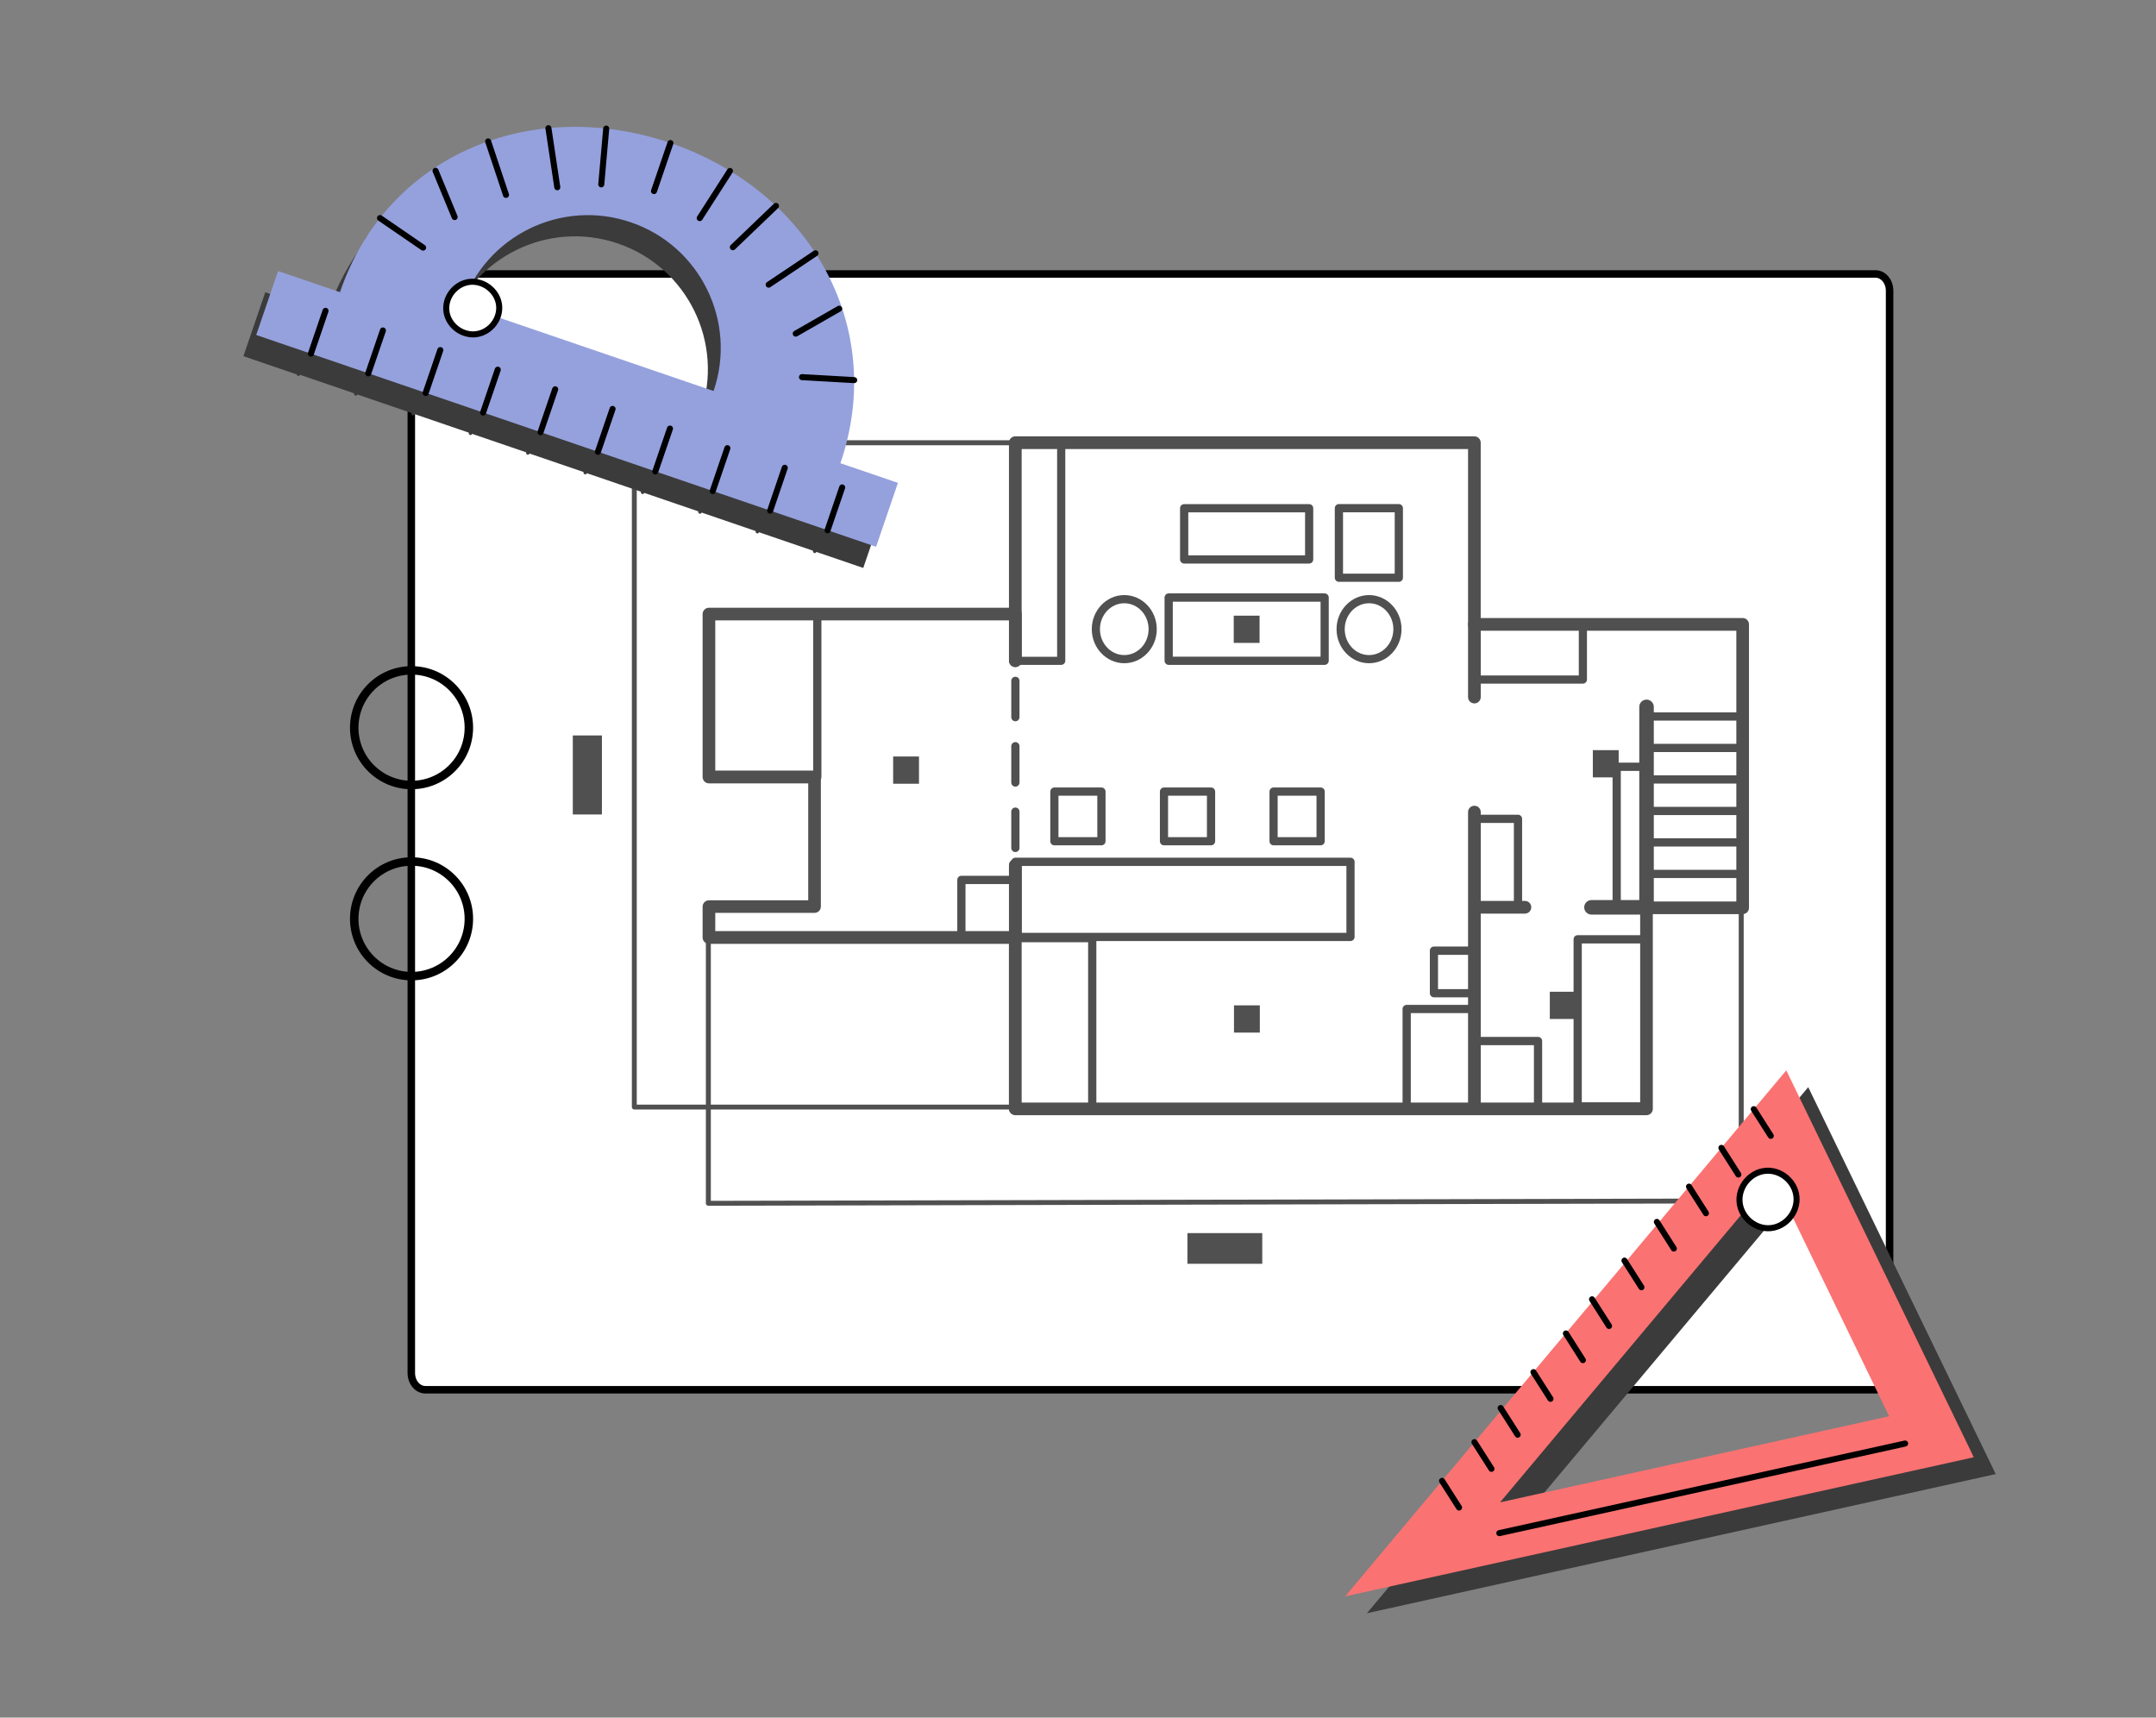 <svg width="236" height="188" viewBox="0 0 236 188" fill="none" xmlns="http://www.w3.org/2000/svg"><rect x="0" y="0" width="236" height="188" fill="#808080" stroke="none"/><g clip-path="url(#a)"><path d="M205.301 29.987H46.56C45.706 29.987 45.023 30.809 45.023 31.822V150.28C45.023 151.294 45.712 152.115 46.56 152.115H205.301C206.156 152.115 206.838 151.294 206.838 150.28V31.822C206.838 30.809 206.149 29.987 205.301 29.987Z" fill="white" stroke="black" stroke-width="0.821" stroke-miterlimit="10"/><path d="M45.049 106.843C48.513 106.843 51.322 104.034 51.322 100.57C51.322 97.105 48.513 94.296 45.049 94.296C41.584 94.296 38.775 97.105 38.775 100.57C38.775 104.034 41.584 106.843 45.049 106.843Z" stroke="black" stroke-width="0.927" stroke-miterlimit="10" stroke-linecap="round"/><path d="M45.049 85.923C48.513 85.923 51.322 83.114 51.322 79.65C51.322 76.185 48.513 73.376 45.049 73.376C41.584 73.376 38.775 76.185 38.775 79.65C38.775 83.114 41.584 85.923 45.049 85.923Z" stroke="black" stroke-width="0.927" stroke-miterlimit="10" stroke-linecap="round"/><path d="M111.145 103.312H77.606C77.222 103.312 76.91 103 76.91 102.616V99.238C76.91 98.853 77.222 98.542 77.606 98.542H88.47V85.744H77.606C77.222 85.744 76.91 85.432 76.91 85.048V67.215C76.91 66.831 77.222 66.519 77.606 66.519H111.145C111.529 66.519 111.841 66.831 111.841 67.215V72.316C111.841 72.7 111.529 73.011 111.145 73.011C110.761 73.011 110.45 72.7 110.45 72.316V67.904H78.295V84.346H89.159C89.543 84.346 89.854 84.657 89.854 85.041V99.224C89.854 99.609 89.543 99.92 89.159 99.92H78.295V101.914H110.45V94.72C110.45 94.335 110.761 94.024 111.145 94.024C111.529 94.024 111.841 94.335 111.841 94.72V102.609C111.841 102.994 111.529 103.305 111.145 103.305V103.312Z" fill="#505050"/><path d="M180.232 122.065H111.139C110.755 122.065 110.443 121.754 110.443 121.37V94.727C110.443 94.342 110.755 94.031 111.139 94.031C111.523 94.031 111.834 94.342 111.834 94.727V120.681H179.536V99.37C179.536 98.986 179.847 98.675 180.232 98.675H190.062V69.037H161.392C161.008 69.037 160.696 68.726 160.696 68.341V49.15H111.834V72.316C111.834 72.7 111.523 73.012 111.139 73.012C110.755 73.012 110.443 72.7 110.443 72.316V48.455C110.443 48.071 110.755 47.759 111.139 47.759H161.385C161.769 47.759 162.081 48.071 162.081 48.455V67.646H190.751C191.136 67.646 191.447 67.957 191.447 68.341V99.364C191.447 99.748 191.136 100.059 190.751 100.059H180.921V121.37C180.921 121.754 180.609 122.065 180.225 122.065H180.232Z" fill="#505050"/><path d="M161.391 121.8C161.007 121.8 160.695 121.489 160.695 121.104V88.89C160.695 88.506 161.007 88.194 161.391 88.194C161.775 88.194 162.086 88.506 162.086 88.89V121.104C162.086 121.489 161.775 121.8 161.391 121.8Z" fill="#505050"/><path d="M161.391 76.993C161.007 76.993 160.695 76.682 160.695 76.297V68.342C160.695 67.957 161.007 67.646 161.391 67.646C161.775 67.646 162.086 67.957 162.086 68.342V76.297C162.086 76.682 161.775 76.993 161.391 76.993Z" fill="#505050"/><path d="M180.234 100.106C179.791 100.106 179.439 99.748 179.439 99.311V77.371C179.439 76.927 179.797 76.576 180.234 76.576C180.672 76.576 181.029 76.934 181.029 77.371V99.311C181.029 99.755 180.672 100.106 180.234 100.106Z" fill="#505050"/><path d="M180.233 100.106H174.205C173.761 100.106 173.41 99.748 173.41 99.311C173.41 98.874 173.768 98.516 174.205 98.516H180.233C180.677 98.516 181.028 98.874 181.028 99.311C181.028 99.748 180.671 100.106 180.233 100.106Z" fill="#505050"/><path d="M166.92 99.999H161.647C161.263 99.999 160.951 99.688 160.951 99.303C160.951 98.919 161.263 98.608 161.647 98.608H166.92C167.304 98.608 167.615 98.919 167.615 99.303C167.615 99.688 167.304 99.999 166.92 99.999Z" fill="#505050"/><path d="M190.658 96.104H180.357C180.112 96.104 179.906 95.905 179.906 95.654C179.906 95.402 180.105 95.203 180.357 95.203H190.658C190.903 95.203 191.108 95.402 191.108 95.654C191.108 95.905 190.909 96.104 190.658 96.104Z" fill="#505050"/><path d="M190.658 92.659H180.357C180.112 92.659 179.906 92.46 179.906 92.209C179.906 91.957 180.105 91.758 180.357 91.758H190.658C190.903 91.758 191.108 91.957 191.108 92.209C191.108 92.46 190.909 92.659 190.658 92.659Z" fill="#505050"/><path d="M190.658 89.215H180.357C180.112 89.215 179.906 89.016 179.906 88.764C179.906 88.513 180.105 88.314 180.357 88.314H190.658C190.903 88.314 191.108 88.513 191.108 88.764C191.108 89.016 190.909 89.215 190.658 89.215Z" fill="#505050"/><path d="M190.658 85.764H180.357C180.112 85.764 179.906 85.565 179.906 85.313C179.906 85.061 180.105 84.863 180.357 84.863H190.658C190.903 84.863 191.108 85.061 191.108 85.313C191.108 85.565 190.909 85.764 190.658 85.764Z" fill="#505050"/><path d="M190.658 82.319H180.357C180.112 82.319 179.906 82.121 179.906 81.869C179.906 81.617 180.105 81.418 180.357 81.418H190.658C190.903 81.418 191.108 81.617 191.108 81.869C191.108 82.121 190.909 82.319 190.658 82.319Z" fill="#505050"/><path d="M190.658 78.875H180.357C180.112 78.875 179.906 78.676 179.906 78.424C179.906 78.172 180.105 77.974 180.357 77.974H190.658C190.903 77.974 191.108 78.172 191.108 78.424C191.108 78.676 190.909 78.875 190.658 78.875Z" fill="#505050"/><path d="M89.464 85.499C89.219 85.499 89.014 85.3 89.014 85.048V67.818C89.014 67.573 89.212 67.368 89.464 67.368C89.716 67.368 89.915 67.566 89.915 67.818V85.048C89.915 85.293 89.716 85.499 89.464 85.499Z" fill="#505050"/><path d="M143.3 61.684H129.62C129.375 61.684 129.17 61.486 129.17 61.234V55.63C129.17 55.385 129.369 55.179 129.62 55.179H143.3C143.545 55.179 143.75 55.378 143.75 55.63V61.234C143.75 61.479 143.552 61.684 143.3 61.684ZM130.071 60.79H142.856V56.08H130.071V60.79Z" fill="#505050"/><path d="M138.169 134.97H129.975V138.329H138.169V134.97Z" fill="#505050"/><path d="M65.887 89.149V80.498H62.7V89.149H65.887Z" fill="#505050"/><path d="M144.996 72.774H127.925C127.68 72.774 127.475 72.575 127.475 72.323V65.401C127.475 65.156 127.673 64.95 127.925 64.95H144.996C145.241 64.95 145.447 65.149 145.447 65.401V72.323C145.447 72.568 145.248 72.774 144.996 72.774ZM128.376 71.879H144.552V65.858H128.376V71.879Z" fill="#505050"/><path d="M153.118 63.685H146.56C146.315 63.685 146.109 63.486 146.109 63.235V55.623C146.109 55.378 146.308 55.173 146.56 55.173H153.118C153.363 55.173 153.568 55.372 153.568 55.623V63.235C153.568 63.48 153.37 63.685 153.118 63.685ZM147.01 62.791H152.668V56.074H147.01V62.791Z" fill="#505050"/><path d="M116.165 72.773H111.243C110.998 72.773 110.799 72.575 110.799 72.329V48.468C110.799 48.223 110.998 48.024 111.243 48.024H116.165C116.41 48.024 116.608 48.223 116.608 48.468V72.329C116.608 72.575 116.41 72.773 116.165 72.773ZM111.686 71.886H115.714V48.912H111.686V71.886Z" fill="#505050"/><path d="M149.858 72.594C147.897 72.594 146.301 70.918 146.301 68.865C146.301 66.811 147.897 65.135 149.858 65.135C151.819 65.135 153.415 66.805 153.415 68.865C153.415 70.925 151.819 72.594 149.858 72.594ZM149.858 66.029C148.394 66.029 147.195 67.301 147.195 68.865C147.195 70.428 148.388 71.7 149.858 71.7C151.329 71.7 152.521 70.428 152.521 68.865C152.521 67.301 151.329 66.029 149.858 66.029Z" fill="#505050"/><path d="M123.065 72.594C121.104 72.594 119.508 70.918 119.508 68.865C119.508 66.811 121.104 65.135 123.065 65.135C125.026 65.135 126.622 66.805 126.622 68.865C126.622 70.925 125.026 72.594 123.065 72.594ZM123.065 66.029C121.601 66.029 120.402 67.301 120.402 68.865C120.402 70.428 121.595 71.7 123.065 71.7C124.536 71.7 125.728 70.428 125.728 68.865C125.728 67.301 124.536 66.029 123.065 66.029Z" fill="#505050"/><path d="M147.825 103.001H111.146C110.901 103.001 110.695 102.802 110.695 102.55V94.329C110.695 94.084 110.894 93.879 111.146 93.879H147.825C148.07 93.879 148.276 94.078 148.276 94.329V102.55C148.276 102.795 148.077 103.001 147.825 103.001ZM111.596 102.106H147.381V94.786H111.596V102.106Z" fill="#505050"/><path d="M111.171 103.001H105.236C104.991 103.001 104.785 102.802 104.785 102.55V96.31C104.785 96.065 104.984 95.859 105.236 95.859H111.171C111.416 95.859 111.622 96.058 111.622 96.31V102.55C111.622 102.795 111.423 103.001 111.171 103.001ZM105.686 102.106H110.727V96.767H105.686V102.106Z" fill="#505050"/><path d="M161.389 109.161H156.964C156.719 109.161 156.514 108.962 156.514 108.71V104.053C156.514 103.808 156.712 103.603 156.964 103.603H161.389C161.634 103.603 161.84 103.802 161.84 104.053V108.71C161.84 108.956 161.641 109.161 161.389 109.161ZM157.408 108.267H160.939V104.511H157.408V108.267Z" fill="#505050"/><path d="M119.559 121.821H110.894C110.649 121.821 110.443 121.622 110.443 121.371V102.677C110.443 102.431 110.642 102.226 110.894 102.226H119.559C119.804 102.226 120.009 102.425 120.009 102.677V121.371C120.009 121.616 119.81 121.821 119.559 121.821ZM111.338 120.927H119.108V103.134H111.338V120.927Z" fill="#505050"/><path d="M120.564 92.527H115.417C115.172 92.527 114.967 92.328 114.967 92.076V86.644C114.967 86.399 115.166 86.194 115.417 86.194H120.564C120.81 86.194 121.015 86.393 121.015 86.644V92.076C121.015 92.321 120.816 92.527 120.564 92.527ZM115.861 91.632H120.114V87.095H115.861V91.632Z" fill="#505050"/><path d="M132.562 92.527H127.415C127.17 92.527 126.965 92.328 126.965 92.076V86.644C126.965 86.399 127.164 86.194 127.415 86.194H132.562C132.808 86.194 133.013 86.393 133.013 86.644V92.076C133.013 92.321 132.814 92.527 132.562 92.527ZM127.859 91.632H132.112V87.095H127.859V91.632Z" fill="#505050"/><path d="M144.559 92.527H139.411C139.166 92.527 138.961 92.328 138.961 92.076V86.644C138.961 86.399 139.16 86.194 139.411 86.194H144.559C144.804 86.194 145.009 86.393 145.009 86.644V92.076C145.009 92.321 144.81 92.527 144.559 92.527ZM139.855 91.632H144.108V87.095H139.855V91.632Z" fill="#505050"/><path d="M161.391 121.952H153.978C153.733 121.952 153.527 121.754 153.527 121.502V110.439C153.527 110.194 153.726 109.989 153.978 109.989H161.391C161.636 109.989 161.841 110.187 161.841 110.439V121.502C161.841 121.747 161.642 121.952 161.391 121.952ZM154.428 121.058H160.947V110.89H154.428V121.058Z" fill="#505050"/><path d="M180.109 121.556H172.697C172.451 121.556 172.246 121.357 172.246 121.106V102.809C172.246 102.564 172.445 102.358 172.697 102.358H180.109C180.354 102.358 180.56 102.557 180.56 102.809V121.106C180.56 121.351 180.361 121.556 180.109 121.556ZM173.147 120.662H179.659V103.266H173.147V120.662Z" fill="#505050"/><path d="M168.357 121.754H161.388C161.143 121.754 160.938 121.556 160.938 121.304V113.944C160.938 113.699 161.136 113.494 161.388 113.494H168.357C168.602 113.494 168.807 113.692 168.807 113.944V121.304C168.807 121.549 168.609 121.754 168.357 121.754ZM161.832 120.86H167.906V114.401H161.832V120.86Z" fill="#505050"/><path d="M166.162 99.754H161.638C161.393 99.754 161.188 99.555 161.188 99.304V89.625C161.188 89.38 161.386 89.175 161.638 89.175H166.162C166.408 89.175 166.613 89.374 166.613 89.625V99.304C166.613 99.549 166.414 99.754 166.162 99.754ZM162.088 98.86H165.712V90.076H162.088V98.86Z" fill="#505050"/><path d="M180.232 99.754H176.966C176.721 99.754 176.516 99.556 176.516 99.304V83.922C176.516 83.677 176.714 83.472 176.966 83.472H180.232C180.477 83.472 180.682 83.67 180.682 83.922V99.304C180.682 99.549 180.484 99.754 180.232 99.754ZM177.417 98.86H179.788V84.379H177.417V98.86Z" fill="#505050"/><path d="M173.262 74.828H161.265C161.02 74.828 160.814 74.629 160.814 74.377V68.409C160.814 68.163 161.013 67.958 161.265 67.958H173.262C173.507 67.958 173.712 68.157 173.712 68.409V74.377C173.712 74.622 173.513 74.828 173.262 74.828ZM161.715 73.933H172.818V68.866H161.715V73.933Z" fill="#505050"/><path d="M111.146 93.263C110.901 93.263 110.695 93.064 110.695 92.813V88.838C110.695 88.593 110.894 88.388 111.146 88.388C111.398 88.388 111.596 88.586 111.596 88.838V92.813C111.596 93.058 111.398 93.263 111.146 93.263Z" fill="#505050"/><path d="M111.146 86.102C110.901 86.102 110.695 85.903 110.695 85.651V81.677C110.695 81.431 110.894 81.226 111.146 81.226C111.398 81.226 111.596 81.425 111.596 81.677V85.651C111.596 85.896 111.398 86.102 111.146 86.102Z" fill="#505050"/><path d="M111.146 78.947C110.901 78.947 110.695 78.749 110.695 78.497V74.522C110.695 74.277 110.894 74.072 111.146 74.072C111.398 74.072 111.596 74.27 111.596 74.522V78.497C111.596 78.742 111.398 78.947 111.146 78.947Z" fill="#505050"/><path d="M77.537 131.976C77.464 131.976 77.398 131.949 77.345 131.896C77.292 131.844 77.266 131.777 77.266 131.704V102.729C77.266 102.583 77.385 102.458 77.537 102.458C77.69 102.458 77.809 102.577 77.809 102.729V131.439L190.325 131.181V99.304C190.325 99.159 190.444 99.033 190.596 99.033C190.749 99.033 190.868 99.152 190.868 99.304V131.38C190.868 131.38 190.875 131.433 190.875 131.459V131.718C190.861 131.863 190.742 131.976 190.596 131.976C190.451 131.976 190.338 131.857 190.331 131.718L77.544 131.976H77.537Z" fill="#505050"/><path d="M110.891 121.444H69.436C69.29 121.444 69.164 121.325 69.164 121.172V48.462C69.164 48.317 69.283 48.191 69.436 48.191H111.242C111.388 48.191 111.514 48.31 111.514 48.462C111.514 48.615 111.395 48.734 111.242 48.734H69.701V120.907H110.885C111.03 120.907 111.156 121.027 111.156 121.179C111.156 121.331 111.037 121.45 110.885 121.45L110.891 121.444Z" fill="#505050"/><path d="M100.594 82.803H97.766V85.784H100.594V82.803Z" fill="#505050"/><path d="M137.903 110.042H135.074V113.023H137.903V110.042Z" fill="#505050"/><path d="M177.184 82.107H174.355V85.088H177.184V82.107Z" fill="#505050"/><path d="M137.876 67.388H135.047V70.369H137.876V67.388Z" fill="#505050"/><path d="M172.475 108.552H169.646V111.533H172.475V108.552Z" fill="#505050"/><g style="mix-blend-mode:overlay"><path d="M218.458 161.344L197.933 118.996L194.505 123.084C194.434 123.026 194.334 123.017 194.253 123.064C194.155 123.128 194.121 123.257 194.185 123.361L194.222 123.421L190.952 127.32C190.881 127.261 190.782 127.252 190.706 127.307C190.608 127.371 190.574 127.5 190.637 127.604L190.669 127.657L187.399 131.555C187.327 131.503 187.235 131.495 187.153 131.542C187.055 131.607 187.021 131.736 187.085 131.84L187.116 131.892L184.012 135.596L183.938 135.477C183.873 135.379 183.744 135.345 183.64 135.408C183.542 135.473 183.508 135.602 183.572 135.706L183.722 135.938L180.461 139.825L180.385 139.712C180.32 139.615 180.192 139.58 180.088 139.644C179.99 139.709 179.956 139.837 180.019 139.942L180.163 140.173L176.902 144.06L176.832 143.948C176.768 143.85 176.639 143.816 176.535 143.879C176.437 143.944 176.403 144.073 176.466 144.177L176.611 144.402L173.907 147.627C173.841 147.577 173.741 147.574 173.666 147.622C173.568 147.687 173.534 147.815 173.598 147.92L173.624 147.964L170.353 151.869C170.287 151.825 170.194 151.817 170.119 151.865C170.021 151.93 169.987 152.058 170.051 152.163L170.078 152.201L166.908 155.981L166.828 155.854C166.763 155.757 166.634 155.722 166.53 155.786C166.432 155.851 166.398 155.979 166.462 156.084L166.617 156.324L163.914 159.543C163.843 159.484 163.745 159.468 163.663 159.522C163.565 159.587 163.53 159.715 163.594 159.82L163.631 159.879L160.362 163.778C160.29 163.72 160.191 163.71 160.11 163.757C160.012 163.822 159.978 163.951 160.041 164.055L160.08 164.108L149.621 176.579L218.444 161.348L218.458 161.344ZM209.192 156.861L166.599 166.286L196.485 130.653L209.192 156.861Z" fill="#3B3B3B"/></g><path d="M147.241 174.73L195.531 117.157L216.056 159.505L147.234 174.735L147.241 174.73ZM164.198 164.441L206.791 155.015L194.084 128.808L164.198 164.441Z" fill="#FB7272"/><path d="M193.833 124.325L191.971 121.405" stroke="black" stroke-width="0.662" stroke-linecap="round" stroke-linejoin="round"/><path d="M190.283 128.56L188.428 125.642" stroke="black" stroke-width="0.662" stroke-linecap="round" stroke-linejoin="round"/><path d="M186.737 132.796L184.881 129.885" stroke="black" stroke-width="0.662" stroke-linecap="round" stroke-linejoin="round"/><path d="M183.221 136.662L181.365 133.744" stroke="black" stroke-width="0.662" stroke-linecap="round" stroke-linejoin="round"/><path d="M179.674 140.898L177.818 137.98" stroke="black" stroke-width="0.662" stroke-linecap="round" stroke-linejoin="round"/><path d="M176.129 145.136L174.268 142.216" stroke="black" stroke-width="0.662" stroke-linecap="round" stroke-linejoin="round"/><path d="M173.264 148.872L171.408 145.954" stroke="black" stroke-width="0.662" stroke-linecap="round" stroke-linejoin="round"/><path d="M169.717 153.108L167.855 150.189" stroke="black" stroke-width="0.662" stroke-linecap="round" stroke-linejoin="round"/><path d="M166.126 157.036L164.264 154.117" stroke="black" stroke-width="0.662" stroke-linecap="round" stroke-linejoin="round"/><path d="M163.256 160.771L161.395 157.852" stroke="black" stroke-width="0.662" stroke-linecap="round" stroke-linejoin="round"/><path d="M159.711 165.008L157.85 162.089" stroke="black" stroke-width="0.662" stroke-linecap="round" stroke-linejoin="round"/><path d="M164.118 167.81L208.538 158.003" stroke="black" stroke-width="0.662" stroke-linecap="round" stroke-linejoin="round"/><path d="M193.208 134.417C191.536 134.219 190.225 132.658 190.425 130.972C190.626 129.28 192.175 127.961 193.854 128.16C195.527 128.357 196.837 129.919 196.638 131.604C196.437 133.296 194.887 134.616 193.208 134.417Z" fill="white" stroke="black" stroke-width="0.662" stroke-miterlimit="10" stroke-linecap="round"/><g style="mix-blend-mode:overlay"><path d="M32.434 40.967L26.644 38.987L29.037 31.988L35.803 34.297C36.832 31.29 38.29 28.635 40.073 26.338C39.988 26.279 39.966 26.158 40.026 26.073C40.085 25.988 40.204 25.961 40.296 26.025L40.31 26.035C43.363 22.227 47.353 19.463 51.847 17.856L51.846 17.85C51.809 17.751 51.863 17.636 51.963 17.606C52.062 17.57 52.172 17.625 52.209 17.73C54.198 17.047 56.289 16.588 58.434 16.368C58.416 16.266 58.491 16.165 58.595 16.153C58.697 16.135 58.797 16.21 58.815 16.313L58.819 16.331C60.761 16.153 62.748 16.159 64.76 16.372C64.773 16.271 64.864 16.192 64.965 16.199C65.073 16.211 65.151 16.303 65.139 16.41L65.14 16.416C67.346 16.676 69.576 17.173 71.793 17.914C71.832 17.814 71.939 17.758 72.039 17.796C72.138 17.828 72.196 17.942 72.157 18.042C74.361 18.81 76.427 19.784 78.332 20.928C78.396 20.836 78.516 20.815 78.6 20.868C78.691 20.926 78.712 21.041 78.659 21.131C80.375 22.191 81.95 23.407 83.379 24.735L83.391 24.733C83.469 24.651 83.588 24.655 83.663 24.728C83.738 24.802 83.734 24.92 83.661 24.995C85.223 26.486 86.588 28.124 87.751 29.879C87.84 29.82 87.961 29.841 88.021 29.93C88.08 30.019 88.057 30.135 87.968 30.194C90.528 34.22 91.996 38.843 92.082 43.725L92.1 43.722C92.208 43.734 92.286 43.826 92.281 43.932C92.274 44.002 92.236 44.064 92.179 44.093C92.151 44.11 92.121 44.116 92.082 44.11C92.09 47.014 91.617 50.009 90.588 53.016L96.886 55.167L94.494 62.165L89.359 60.41C89.342 60.456 89.306 60.5 89.266 60.519C89.227 60.539 89.166 60.55 89.119 60.527C89.02 60.495 88.963 60.381 89.001 60.281L83.079 58.256C83.062 58.302 83.027 58.346 82.987 58.365C82.947 58.385 82.887 58.396 82.839 58.373C82.74 58.341 82.683 58.227 82.721 58.127L76.799 56.102C76.783 56.148 76.747 56.192 76.707 56.212C76.667 56.231 76.607 56.242 76.559 56.219C76.461 56.187 76.403 56.073 76.441 55.973L70.52 53.948C70.503 53.995 70.467 54.038 70.427 54.058C70.387 54.077 70.327 54.088 70.28 54.065C70.181 54.033 70.124 53.919 70.162 53.819L64.24 51.794C64.223 51.841 64.188 51.884 64.148 51.904C64.108 51.923 64.048 51.934 64 51.911C63.901 51.879 63.844 51.766 63.882 51.666L57.96 49.641C57.944 49.687 57.908 49.73 57.868 49.75C57.828 49.77 57.768 49.78 57.72 49.758C57.622 49.726 57.564 49.612 57.602 49.512L51.681 47.487C51.664 47.533 51.628 47.577 51.588 47.596C51.548 47.616 51.488 47.626 51.441 47.604C51.342 47.572 51.284 47.458 51.322 47.358L45.401 45.333C45.384 45.379 45.349 45.423 45.309 45.442C45.269 45.462 45.208 45.472 45.161 45.45C45.062 45.418 45.005 45.304 45.043 45.204L39.121 43.179C39.105 43.225 39.069 43.269 39.029 43.288C38.989 43.308 38.929 43.319 38.881 43.296C38.782 43.264 38.725 43.15 38.763 43.05L32.841 41.025C32.825 41.071 32.789 41.115 32.749 41.135C32.709 41.154 32.649 41.165 32.602 41.142C32.503 41.11 32.445 40.996 32.483 40.896L32.434 40.967ZM49.176 35.711L76.702 45.121C79.297 37.521 75.243 29.249 67.644 26.653C60.044 24.057 51.772 28.111 49.176 35.711Z" fill="#3B3B3B"/></g><path d="M37.214 31.981C42.38 16.854 58.254 10.486 73.381 15.653C88.508 20.82 97.165 35.573 91.993 50.701L98.29 52.851L95.898 59.85L28.047 36.665L30.44 29.667L37.206 31.976L37.214 31.981ZM69.053 24.331C61.453 21.735 53.181 25.789 50.585 33.388L78.111 42.798C80.707 35.199 76.653 26.926 69.053 24.331Z" fill="#95A1DD"/><path d="M73.384 15.659L71.588 20.913" stroke="black" stroke-width="0.662" stroke-linecap="round" stroke-linejoin="round"/><path d="M66.357 14.077L65.816 20.181" stroke="black" stroke-width="0.662" stroke-linecap="round" stroke-linejoin="round"/><path d="M60.032 14.031L61.002 20.494" stroke="black" stroke-width="0.662" stroke-linecap="round" stroke-linejoin="round"/><path d="M55.386 21.33L53.433 15.477" stroke="black" stroke-width="0.662" stroke-linecap="round" stroke-linejoin="round"/><path d="M49.767 23.758L47.674 18.693" stroke="black" stroke-width="0.662" stroke-linecap="round" stroke-linejoin="round"/><path d="M46.312 27.103L41.597 23.87" stroke="black" stroke-width="0.662" stroke-linecap="round" stroke-linejoin="round"/><path d="M79.901 18.715L76.592 23.872" stroke="black" stroke-width="0.662" stroke-linecap="round" stroke-linejoin="round"/><path d="M84.939 22.54L80.219 27.061" stroke="black" stroke-width="0.662" stroke-linecap="round" stroke-linejoin="round"/><path d="M84.139 31.156L89.263 27.725" stroke="black" stroke-width="0.662" stroke-linecap="round" stroke-linejoin="round"/><path d="M87.103 36.517L91.857 33.791" stroke="black" stroke-width="0.662" stroke-linecap="round" stroke-linejoin="round"/><path d="M87.788 41.28L93.501 41.605" stroke="black" stroke-width="0.662" stroke-linecap="round" stroke-linejoin="round"/><path d="M92.186 53.354L90.586 58.039" stroke="black" stroke-width="0.662" stroke-linecap="round" stroke-linejoin="round"/><path d="M85.901 51.201L84.303 55.892" stroke="black" stroke-width="0.662" stroke-linecap="round" stroke-linejoin="round"/><path d="M79.62 49.054L78.016 53.746" stroke="black" stroke-width="0.662" stroke-linecap="round" stroke-linejoin="round"/><path d="M73.337 46.908L71.732 51.6" stroke="black" stroke-width="0.662" stroke-linecap="round" stroke-linejoin="round"/><path d="M67.054 44.759L65.449 49.452" stroke="black" stroke-width="0.662" stroke-linecap="round" stroke-linejoin="round"/><path d="M60.771 42.611L59.166 47.303" stroke="black" stroke-width="0.662" stroke-linecap="round" stroke-linejoin="round"/><path d="M54.485 40.464L52.881 45.156" stroke="black" stroke-width="0.662" stroke-linecap="round" stroke-linejoin="round"/><path d="M48.198 38.319L46.594 43.012" stroke="black" stroke-width="0.662" stroke-linecap="round" stroke-linejoin="round"/><path d="M41.915 36.171L40.31 40.863" stroke="black" stroke-width="0.662" stroke-linecap="round" stroke-linejoin="round"/><path d="M35.633 34.023L34.033 38.708" stroke="black" stroke-width="0.662" stroke-linecap="round" stroke-linejoin="round"/><path d="M54.642 33.886C54.532 35.44 53.148 36.707 51.586 36.595C50.02 36.477 48.741 35.107 48.85 33.553C48.96 32 50.344 30.733 51.906 30.845C53.471 30.962 54.751 32.332 54.642 33.886Z" fill="white" stroke="black" stroke-width="0.662" stroke-miterlimit="10" stroke-linecap="round"/></g><defs><clipPath id="a"><rect width="236" height="188" fill="white"/></clipPath></defs></svg>